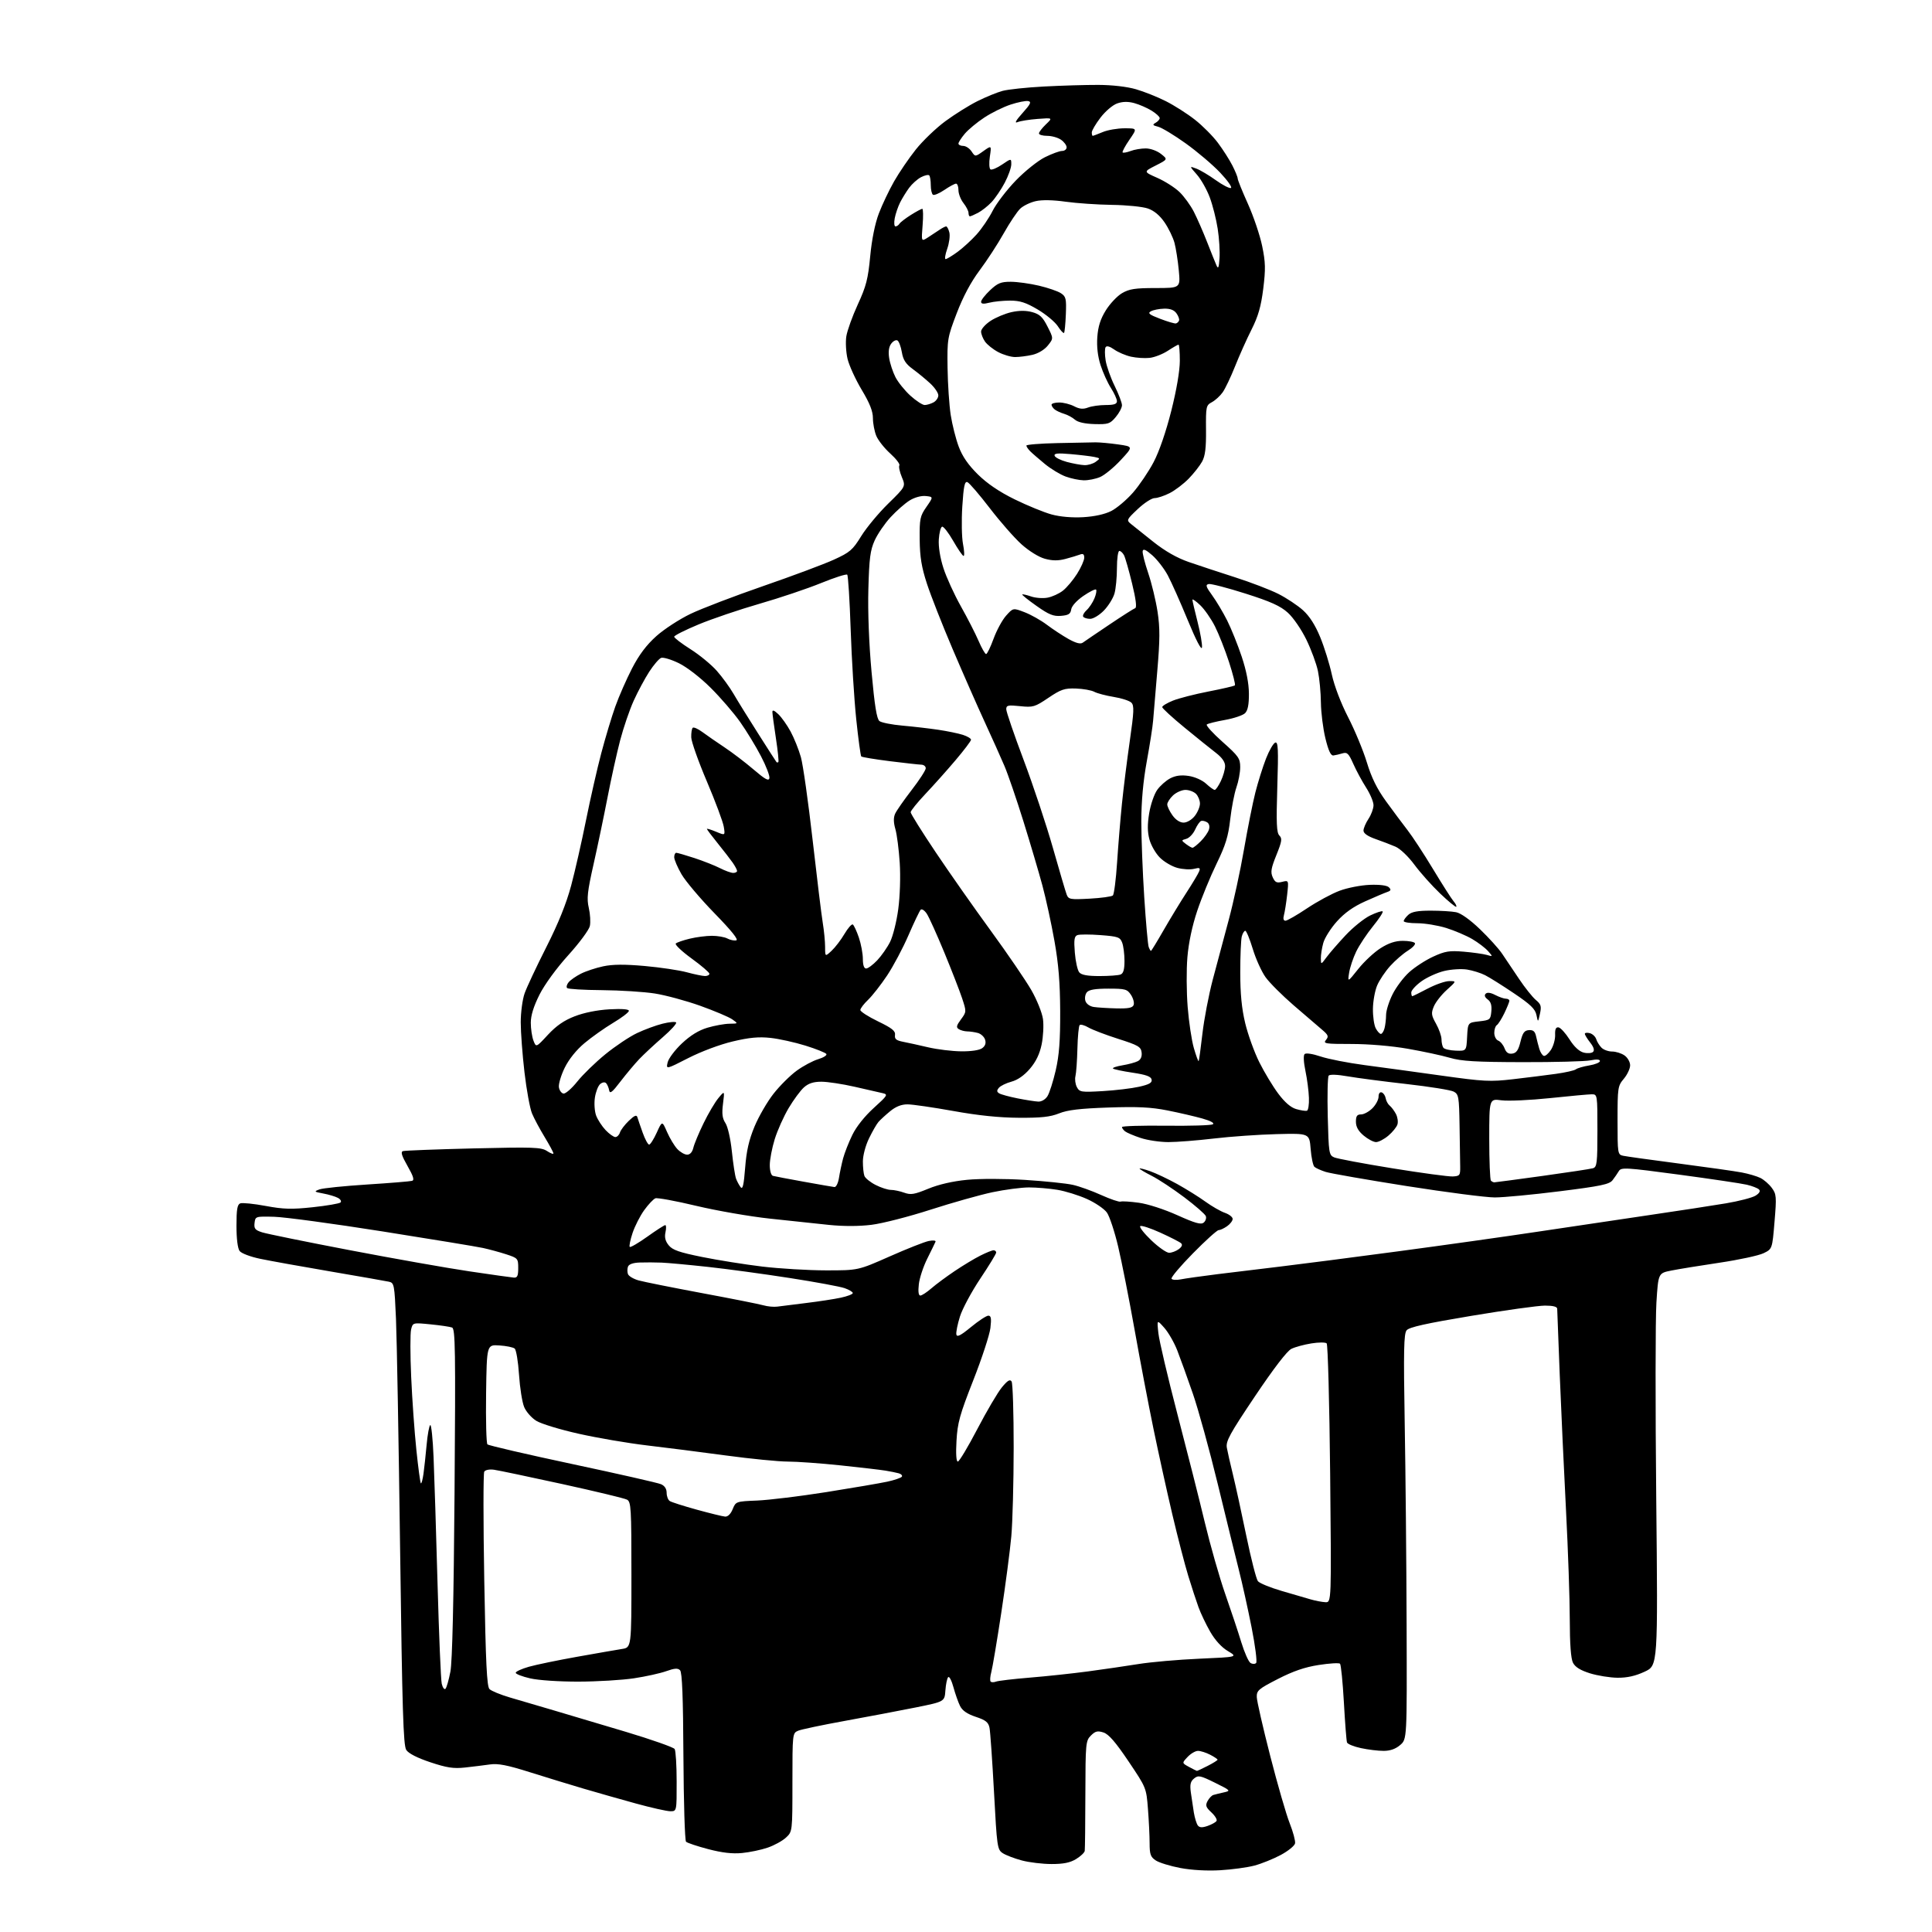 <?xml version="1.0" encoding="UTF-8" standalone="no"?>
<svg 
  version="1.1" 
  xmlns="http://www.w3.org/2000/svg" 
  xmlns:xlink="http://www.w3.org/1999/xlink" 
  xmlns:svg="http://www.w3.org/2000/svg"
  xmlns:rdf="http://www.w3.org/1999/02/22-rdf-syntax-ns#"
  xmlns:cc="http://creativecommons.org/ns#"
  xmlns:dc="http://purl.org/dc/elements/1.1/"
  viewBox="0 0 768 768"
  width="768"
  height="768"
>
<style>svg {background-color: white; }</style>"
<path stroke="none" fill="black" fill-rule="evenodd" d="M485.00,743.45C479.82,743.75 473.65,743.40 469.21,742.56C465.20,741.80 460.81,740.45 459.46,739.57C457.37,738.19 457.00,737.17 456.99,732.73C456.99,729.85 456.69,723.71 456.33,719.08C455.68,710.70 455.65,710.63 448.59,700.14C443.44,692.49 440.72,689.36 438.65,688.69C436.30,687.93 435.41,688.15 433.65,689.91C431.59,691.97 431.50,692.95 431.45,713.28C431.43,724.95 431.31,735.07 431.20,735.76C431.09,736.46 429.54,737.92 427.75,739.01C425.38,740.45 422.73,740.99 418.00,740.98C414.43,740.98 409.11,740.34 406.19,739.56C403.27,738.78 399.86,737.48 398.62,736.67C396.44,735.24 396.31,734.30 395.13,712.34C394.45,699.78 393.65,688.28 393.34,686.79C392.89,684.62 391.83,683.77 387.87,682.46C384.48,681.33 382.55,680.00 381.64,678.16C380.91,676.70 379.73,673.34 379.01,670.70C378.29,668.05 377.35,666.25 376.92,666.70C376.48,667.14 375.99,669.51 375.81,671.96C375.50,676.42 375.50,676.42 364.00,678.74C357.68,680.01 345.07,682.40 336.00,684.05C326.93,685.69 318.49,687.47 317.25,688.00C315.03,688.95 315.00,689.18 315.00,708.53C315.00,728.10 315.00,728.10 312.43,730.48C311.02,731.79 307.75,733.58 305.18,734.46C302.61,735.35 298.02,736.31 295.00,736.60C291.16,736.98 287.09,736.51 281.54,735.06C277.16,733.91 273.18,732.58 272.71,732.11C272.23,731.63 271.77,716.36 271.67,698.17C271.55,674.54 271.17,664.77 270.33,663.94C269.45,663.05 268.14,663.14 264.83,664.32C262.45,665.17 256.68,666.45 252.00,667.15C247.32,667.86 237.43,668.45 230.00,668.47C222.27,668.49 214.04,667.94 210.75,667.18C207.59,666.45 205.00,665.45 205.00,664.96C205.00,664.46 207.36,663.38 210.25,662.56C213.14,661.74 221.80,659.95 229.50,658.58C237.20,657.20 245.19,655.82 247.25,655.49C251.00,654.91 251.00,654.91 251.00,625.99C251.00,599.39 250.86,596.99 249.24,596.13C248.27,595.61 236.68,592.82 223.49,589.93C210.29,587.04 198.09,584.48 196.37,584.24C194.58,583.99 192.92,584.32 192.50,585.00C192.09,585.66 192.10,605.07 192.50,628.15C193.08,661.12 193.53,670.39 194.58,671.44C195.32,672.18 198.98,673.68 202.71,674.78C206.45,675.88 214.22,678.17 220.00,679.86C225.78,681.55 238.80,685.43 248.95,688.48C259.09,691.53 267.75,694.58 268.18,695.26C268.62,695.94 268.98,701.79 268.98,708.25C269.00,720.00 269.00,720.00 266.48,720.00C265.10,720.00 258.91,718.61 252.73,716.91C246.56,715.21 237.22,712.56 232.00,711.02C226.78,709.48 217.20,706.55 210.72,704.51C201.60,701.63 197.99,700.93 194.72,701.40C192.40,701.73 187.95,702.28 184.84,702.62C180.26,703.11 177.65,702.72 171.05,700.52C165.88,698.80 162.40,697.02 161.50,695.64C160.32,693.85 159.90,680.01 159.05,615.98C158.49,573.37 157.75,532.08 157.41,524.24C156.82,510.72 156.68,509.96 154.65,509.51C153.47,509.25 143.05,507.42 131.50,505.45C119.95,503.48 107.35,501.21 103.50,500.41C99.55,499.59 95.95,498.23 95.25,497.29C94.48,496.26 94.00,492.39 94.00,487.28C94.00,480.78 94.33,478.81 95.50,478.36C96.33,478.04 100.87,478.50 105.60,479.38C112.72,480.70 115.92,480.79 124.34,479.89C129.93,479.29 134.89,478.44 135.36,478.00C135.83,477.55 135.37,476.73 134.34,476.18C133.31,475.63 130.69,474.84 128.52,474.44C124.83,473.75 124.73,473.64 127.00,472.80C128.33,472.31 136.86,471.44 145.96,470.86C155.06,470.28 163.10,469.62 163.82,469.40C164.79,469.11 164.30,467.52 162.00,463.50C159.69,459.46 159.20,457.88 160.18,457.58C160.90,457.35 173.51,456.87 188.19,456.51C212.17,455.94 215.13,456.04 217.44,457.55C218.85,458.47 220.00,458.90 220.00,458.50C220.00,458.09 218.42,455.17 216.50,451.99C214.57,448.82 212.32,444.61 211.49,442.63C210.66,440.65 209.31,433.29 208.49,426.27C207.67,419.25 207.00,410.30 207.00,406.38C207.00,402.46 207.69,397.28 208.54,394.88C209.39,392.47 213.27,384.20 217.17,376.50C221.99,366.97 225.14,359.15 227.05,352.00C228.59,346.23 231.25,334.52 232.96,326.00C234.68,317.48 237.40,305.48 239.03,299.34C240.65,293.20 243.16,284.87 244.60,280.84C246.04,276.80 249.03,270.00 251.24,265.71C254.04,260.29 256.97,256.40 260.88,252.89C263.97,250.12 270.10,246.13 274.50,244.02C278.90,241.91 291.92,236.93 303.44,232.95C314.96,228.97 327.58,224.26 331.47,222.48C337.86,219.57 338.93,218.65 342.34,213.13C344.42,209.76 349.25,203.94 353.09,200.19C360.05,193.37 360.05,193.37 358.49,189.64C357.64,187.59 357.19,185.50 357.51,184.99C357.82,184.48 356.19,182.36 353.89,180.28C351.58,178.20 349.09,175.05 348.35,173.28C347.61,171.51 347.00,168.34 347.00,166.24C347.00,163.49 345.75,160.31 342.54,154.96C340.09,150.86 337.56,145.33 336.92,142.68C336.29,140.03 336.07,135.98 336.43,133.68C336.80,131.38 338.85,125.67 341.00,121.00C344.32,113.80 345.07,110.88 345.92,101.87C346.55,95.19 347.83,88.88 349.35,84.87C350.68,81.37 353.41,75.63 355.41,72.11C357.41,68.60 361.30,62.89 364.05,59.44C366.80,55.98 372.08,50.92 375.78,48.19C379.47,45.47 385.21,41.88 388.53,40.22C391.84,38.56 396.34,36.72 398.53,36.13C400.72,35.54 408.13,34.75 415.00,34.39C421.88,34.02 431.61,33.73 436.62,33.75C442.14,33.77 448.05,34.46 451.57,35.48C454.78,36.41 460.12,38.54 463.45,40.22C466.78,41.90 471.98,45.21 475.00,47.59C478.03,49.96 482.14,54.10 484.14,56.78C486.15,59.47 488.74,63.52 489.89,65.79C491.05,68.06 492.00,70.39 492.00,70.96C492.00,71.53 493.83,76.07 496.07,81.04C498.31,86.02 500.86,93.56 501.73,97.80C503.07,104.28 503.13,106.96 502.16,114.78C501.27,121.86 500.17,125.70 497.50,131.01C495.57,134.83 492.62,141.43 490.94,145.66C489.25,149.90 487.04,154.54 486.02,155.97C485.00,157.40 483.08,159.16 481.75,159.87C479.43,161.11 479.33,161.58 479.41,170.83C479.48,178.07 479.08,181.25 477.85,183.50C476.94,185.15 474.55,188.19 472.54,190.26C470.53,192.33 467.13,194.91 464.98,196.01C462.84,197.10 460.14,198.00 458.98,198.00C457.83,198.00 454.81,199.96 452.27,202.36C447.81,206.57 447.72,206.78 449.58,208.29C450.63,209.15 454.65,212.36 458.50,215.41C463.14,219.09 467.86,221.78 472.50,223.39C476.35,224.72 484.62,227.46 490.88,229.46C497.14,231.46 504.91,234.44 508.16,236.08C511.40,237.72 515.81,240.64 517.96,242.58C520.57,244.94 522.83,248.48 524.81,253.30C526.44,257.26 528.51,263.93 529.42,268.13C530.42,272.69 533.03,279.54 535.91,285.13C538.56,290.28 541.91,298.35 543.34,303.05C545.20,309.17 547.38,313.58 550.98,318.55C553.75,322.37 557.60,327.52 559.52,330.00C561.45,332.48 566.02,339.45 569.67,345.50C573.32,351.55 576.98,357.29 577.81,358.26C578.64,359.22 579.12,360.21 578.88,360.45C578.64,360.69 575.76,358.32 572.47,355.18C569.19,352.05 564.58,346.89 562.24,343.72C559.83,340.46 556.57,337.35 554.74,336.57C552.96,335.80 549.36,334.42 546.75,333.51C543.64,332.41 542.00,331.26 542.01,330.17C542.01,329.25 542.91,327.15 544.00,325.50C545.09,323.85 545.99,321.41 545.99,320.09C546.00,318.76 544.67,315.61 543.05,313.08C541.43,310.55 539.14,306.31 537.96,303.65C536.13,299.51 535.51,298.91 533.66,299.47C532.47,299.83 530.84,300.21 530.04,300.31C529.01,300.44 528.07,298.41 526.87,293.50C525.93,289.65 525.13,283.26 525.08,279.30C525.04,275.34 524.51,269.71 523.91,266.80C523.31,263.88 521.23,258.24 519.30,254.27C517.33,250.22 514.09,245.50 511.94,243.56C508.96,240.87 505.18,239.16 495.11,235.96C487.97,233.69 481.39,231.98 480.49,232.16C479.12,232.44 479.34,233.19 481.86,236.66C483.52,238.94 486.20,243.44 487.82,246.66C489.43,249.87 492.03,256.32 493.59,261.00C495.45,266.57 496.44,271.64 496.46,275.71C496.49,280.05 496.03,282.40 494.94,283.49C494.08,284.35 490.48,285.56 486.94,286.19C483.40,286.82 480.15,287.63 479.72,287.99C479.29,288.36 482.11,291.47 485.97,294.90C492.35,300.57 493.00,301.50 493.00,304.95C493.00,307.04 492.32,310.67 491.49,313.01C490.67,315.36 489.56,321.08 489.03,325.72C488.26,332.49 487.19,335.98 483.58,343.39C481.11,348.47 477.66,356.87 475.92,362.06C473.91,368.06 472.49,374.78 472.01,380.50C471.59,385.45 471.64,394.37 472.12,400.31C472.59,406.26 473.70,413.61 474.58,416.64C475.46,419.67 476.32,422.00 476.48,421.82C476.63,421.65 477.31,416.77 477.97,411.00C478.63,405.23 480.48,395.55 482.07,389.50C483.67,383.45 486.53,372.76 488.42,365.74C490.31,358.72 493.05,346.12 494.49,337.74C495.94,329.36 497.98,319.12 499.03,315.00C500.08,310.88 501.98,304.83 503.25,301.57C504.52,298.31 506.18,295.44 506.94,295.19C508.08,294.81 508.22,297.74 507.75,312.75C507.30,327.30 507.46,331.03 508.58,332.15C509.75,333.32 509.57,334.48 507.38,339.91C505.26,345.16 505.00,346.71 505.93,348.74C506.85,350.76 507.52,351.09 509.67,350.55C512.30,349.89 512.30,349.89 511.66,355.69C511.30,358.89 510.73,362.51 510.39,363.75C509.99,365.20 510.20,366.00 510.99,366.00C511.67,366.00 515.52,363.79 519.55,361.09C523.59,358.39 529.42,355.24 532.50,354.09C535.58,352.93 540.98,351.88 544.50,351.74C548.49,351.59 551.35,351.96 552.11,352.72C553.07,353.68 552.93,354.07 551.42,354.59C550.36,354.95 546.43,356.62 542.68,358.30C537.96,360.42 534.51,362.87 531.46,366.26C529.03,368.96 526.59,372.81 526.03,374.83C525.47,376.85 525.03,379.62 525.06,381.00C525.11,383.50 525.11,383.50 527.31,380.53C528.51,378.89 531.92,374.97 534.87,371.81C537.83,368.64 542.24,365.09 544.68,363.91C547.11,362.74 549.34,362.01 549.63,362.30C549.92,362.59 548.18,365.26 545.75,368.24C543.33,371.22 540.35,375.72 539.12,378.24C537.90,380.77 536.63,384.56 536.30,386.67C535.69,390.50 535.69,390.50 539.93,385.18C542.26,382.25 546.24,378.54 548.78,376.93C552.01,374.88 554.66,374.00 557.64,374.00C559.97,374.00 562.14,374.41 562.45,374.91C562.76,375.42 561.48,376.78 559.60,377.94C557.73,379.10 554.59,381.82 552.62,384.00C550.65,386.18 548.32,389.65 547.44,391.73C546.56,393.80 545.80,397.98 545.76,401.02C545.72,404.05 546.22,407.54 546.88,408.77C547.53,410.00 548.45,411.00 548.92,411.00C549.39,411.00 550.04,409.99 550.37,408.75C550.70,407.51 550.98,405.13 550.99,403.45C550.99,401.77 552.15,398.08 553.56,395.26C554.96,392.44 557.95,388.47 560.19,386.45C562.43,384.43 566.73,381.64 569.75,380.26C574.45,378.10 576.17,377.83 581.87,378.31C585.51,378.62 589.62,379.20 591.00,379.59C593.50,380.31 593.50,380.31 591.50,378.05C590.40,376.81 587.57,374.66 585.22,373.28C582.86,371.90 578.20,369.92 574.88,368.88C571.55,367.85 566.39,367.00 563.41,367.00C560.43,367.00 558.00,366.62 558.00,366.15C558.00,365.69 558.82,364.57 559.83,363.65C561.17,362.44 563.55,362.00 568.70,362.00C572.58,362.00 577.14,362.28 578.83,362.62C580.71,362.99 584.40,365.62 588.30,369.37C591.81,372.74 595.77,377.11 597.09,379.08C598.42,381.04 601.44,385.54 603.81,389.08C606.17,392.61 609.20,396.40 610.52,397.50C612.58,399.21 612.81,400.00 612.15,403.00C611.38,406.50 611.38,406.50 610.76,403.48C610.27,401.08 608.41,399.29 601.82,394.85C597.24,391.76 592.08,388.52 590.35,387.65C588.63,386.77 585.39,385.77 583.18,385.41C580.96,385.06 576.87,385.31 574.09,385.98C571.31,386.65 567.23,388.50 565.02,390.10C562.81,391.70 561.00,393.68 561.00,394.51C561.00,395.33 561.18,396.00 561.40,396.00C561.62,396.00 564.36,394.65 567.50,393.00C570.64,391.35 574.51,390.00 576.10,390.00C579.01,390.00 579.01,390.00 575.12,393.51C572.98,395.44 570.66,398.40 569.97,400.08C568.86,402.76 568.96,403.59 570.85,406.95C572.03,409.05 573.01,411.84 573.02,413.14C573.02,414.44 573.36,415.95 573.77,416.50C574.17,417.05 576.39,417.57 578.70,417.65C582.91,417.79 582.91,417.79 583.20,412.15C583.50,406.50 583.50,406.50 588.00,406.00C592.29,405.52 592.52,405.34 592.83,402.04C593.06,399.61 592.63,398.20 591.38,397.29C590.24,396.45 589.95,395.65 590.58,395.02C591.20,394.40 592.55,394.57 594.39,395.53C595.95,396.34 597.85,397.00 598.61,397.00C599.38,397.00 600.00,397.37 600.00,397.81C600.00,398.26 599.10,400.48 598.01,402.75C596.91,405.02 595.56,407.15 595.01,407.50C594.45,407.84 594.00,409.23 594.00,410.59C594.00,411.95 594.71,413.34 595.58,413.67C596.44,414.00 597.57,415.37 598.08,416.71C598.74,418.43 599.63,419.05 601.17,418.82C602.81,418.58 603.60,417.43 604.42,414.07C605.28,410.54 605.96,409.62 607.77,409.49C609.47,409.37 610.19,409.99 610.61,411.92C610.92,413.34 611.50,415.60 611.90,416.94C612.30,418.28 613.10,419.53 613.67,419.72C614.25,419.92 615.53,418.84 616.52,417.34C617.50,415.83 618.25,413.16 618.19,411.39C618.10,409.10 618.49,408.25 619.54,408.40C620.35,408.52 622.31,410.67 623.90,413.17C625.76,416.11 627.76,417.97 629.54,418.42C631.05,418.80 632.73,418.67 633.27,418.13C633.92,417.48 633.52,416.21 632.13,414.44C630.96,412.95 630.00,411.38 630.00,410.96C630.00,410.53 630.89,410.42 631.97,410.70C633.05,410.98 634.20,412.06 634.53,413.10C634.86,414.14 635.81,415.67 636.64,416.49C637.47,417.32 639.36,418.00 640.85,418.00C642.34,418.00 644.56,418.70 645.78,419.56C647.01,420.42 648.00,422.17 648.00,423.48C648.00,424.78 646.88,427.18 645.50,428.82C643.10,431.67 643.00,432.34 643.00,445.38C643.00,458.66 643.05,458.97 645.25,459.44C646.49,459.71 656.50,461.10 667.50,462.54C678.50,463.98 689.68,465.56 692.35,466.07C695.02,466.57 698.35,467.55 699.76,468.24C701.17,468.93 703.22,470.71 704.31,472.19C706.16,474.69 706.24,475.67 705.40,485.69C704.50,496.50 704.50,496.50 701.00,498.19C699.08,499.11 691.20,500.81 683.50,501.95C675.80,503.10 667.18,504.50 664.35,505.07C659.19,506.10 659.19,506.10 658.45,517.80C658.04,524.24 658.01,559.33 658.38,595.78C659.05,662.07 659.05,662.07 653.77,664.52C650.11,666.23 646.83,666.96 643.00,666.93C639.98,666.90 635.03,666.10 632.01,665.16C628.21,663.96 626.15,662.68 625.28,660.97C624.45,659.33 624.02,653.54 624.01,643.80C624.01,635.71 623.33,616.14 622.51,600.30C621.69,584.46 620.57,560.25 620.02,546.50C619.47,532.75 619.02,520.94 619.01,520.25C619.00,519.42 617.36,519.00 614.14,519.00C611.47,519.00 598.30,520.83 584.89,523.07C566.80,526.09 560.15,527.57 559.15,528.82C558.04,530.19 557.90,536.87 558.39,565.50C558.73,584.75 559.07,620.94 559.15,645.92C559.30,691.34 559.30,691.34 556.60,693.67C554.76,695.25 552.63,696.00 549.99,696.00C547.85,696.00 543.80,695.51 540.98,694.90C538.17,694.30 535.68,693.29 535.45,692.65C535.23,692.02 534.67,684.87 534.22,676.78C533.76,668.68 533.07,661.74 532.68,661.35C532.30,660.96 528.50,661.19 524.24,661.85C518.70,662.71 514.09,664.29 508.00,667.41C500.25,671.38 499.51,672.02 499.59,674.63C499.63,676.21 502.04,686.73 504.93,698.00C507.82,709.27 511.30,721.32 512.67,724.76C514.03,728.20 514.99,731.80 514.81,732.76C514.63,733.72 512.08,735.79 509.14,737.37C506.20,738.94 501.48,740.85 498.65,741.60C495.82,742.35 489.68,743.18 485.00,743.45zM480.06,725.83C481.68,725.26 483.27,724.37 483.59,723.85C483.92,723.33 483.00,721.80 481.55,720.46C479.34,718.41 479.10,717.69 480.02,715.95C480.63,714.82 481.66,713.73 482.32,713.53C482.97,713.33 484.83,712.87 486.46,712.51C489.35,711.87 489.26,711.78 482.96,708.66C477.12,705.78 476.32,705.62 474.67,706.97C473.24,708.13 472.95,709.35 473.37,712.48C473.67,714.69 474.21,718.30 474.57,720.50C474.94,722.70 475.66,725.03 476.18,725.68C476.86,726.53 477.93,726.57 480.06,725.83zM475.79,703.96C475.95,703.98 477.86,703.09 480.04,701.98C482.22,700.87 484.00,699.76 484.00,699.51C484.00,699.26 482.67,698.36 481.05,697.53C479.43,696.69 477.26,696.00 476.22,696.00C475.19,696.00 473.33,697.09 472.08,698.42C469.81,700.83 469.81,700.83 472.65,702.38C474.22,703.23 475.63,703.94 475.79,703.96zM177.08,671.32C177.53,670.87 178.41,667.80 179.04,664.50C179.80,660.56 180.36,636.20 180.69,593.39C181.12,536.36 181.00,528.21 179.69,527.71C178.87,527.40 175.03,526.83 171.15,526.45C164.10,525.75 164.10,525.75 163.42,528.48C163.04,529.98 163.05,538.47 163.45,547.35C163.84,556.23 164.77,569.28 165.51,576.34C166.24,583.40 167.05,589.38 167.30,589.64C167.55,589.89 168.02,588.16 168.35,585.80C168.67,583.43 169.24,578.23 169.60,574.23C169.96,570.23 170.61,566.74 171.03,566.48C171.45,566.22 172.05,571.97 172.35,579.25C172.66,586.54 173.37,609.15 173.93,629.50C174.49,649.85 175.24,667.77 175.60,669.32C175.97,670.87 176.63,671.77 177.08,671.32zM395.95,668.46C396.80,668.13 402.90,667.41 409.50,666.87C416.10,666.33 426.45,665.22 432.50,664.41C438.55,663.60 447.55,662.29 452.50,661.49C457.45,660.69 468.37,659.73 476.78,659.36C492.05,658.69 492.05,658.69 488.09,656.32C485.59,654.84 482.99,651.98 481.06,648.61C479.38,645.67 477.29,641.29 476.42,638.88C475.54,636.47 473.72,630.90 472.37,626.50C471.02,622.10 468.16,611.08 466.02,602.00C463.88,592.92 460.51,577.62 458.53,568.00C456.54,558.38 453.16,540.60 451.00,528.50C448.84,516.40 445.92,501.60 444.50,495.60C443.09,489.61 441.06,483.49 440.01,482.01C438.95,480.53 435.37,478.09 432.06,476.61C428.74,475.12 423.43,473.47 420.26,472.96C417.09,472.44 412.02,472.02 409.00,472.02C405.98,472.03 399.45,472.89 394.50,473.93C389.55,474.98 378.48,478.10 369.89,480.87C361.31,483.64 350.76,486.35 346.44,486.88C341.46,487.50 335.29,487.51 329.55,486.92C324.57,486.41 313.98,485.28 306.00,484.42C298.02,483.56 284.85,481.27 276.73,479.33C268.61,477.39 261.31,476.05 260.52,476.35C259.73,476.66 257.74,478.76 256.10,481.03C254.46,483.29 252.37,487.39 251.45,490.14C250.54,492.88 250.04,495.37 250.33,495.66C250.62,495.96 253.76,494.13 257.31,491.60C260.85,489.07 264.07,487.00 264.46,487.00C264.84,487.00 264.88,488.28 264.54,489.84C264.10,491.83 264.47,493.36 265.82,495.02C267.33,496.90 270.01,497.83 279.11,499.67C285.37,500.94 296.12,502.65 303.00,503.48C309.88,504.30 321.26,504.98 328.31,504.99C341.12,505.00 341.12,505.00 353.64,499.46C360.52,496.41 367.53,493.64 369.21,493.31C370.92,492.97 372.10,493.10 371.88,493.61C371.67,494.11 370.21,497.11 368.63,500.28C367.04,503.44 365.52,508.05 365.25,510.51C364.92,513.41 365.13,515.00 365.84,515.00C366.44,515.00 368.41,513.72 370.22,512.15C372.02,510.58 376.20,507.49 379.50,505.27C382.80,503.05 387.39,500.28 389.71,499.12C392.03,497.95 394.39,497.00 394.96,497.00C395.53,497.00 396.00,497.41 396.00,497.91C396.00,498.41 393.16,503.07 389.68,508.27C386.21,513.46 382.57,520.24 381.60,523.32C380.63,526.40 379.99,529.62 380.17,530.48C380.42,531.64 381.88,530.90 385.99,527.52C389.01,525.03 392.11,523.00 392.88,523.00C393.97,523.00 394.15,524.10 393.70,527.91C393.38,530.62 390.32,539.96 386.90,548.66C381.51,562.38 380.62,565.60 380.22,572.75C379.92,577.89 380.13,581.00 380.75,581.00C381.30,581.00 384.79,575.19 388.50,568.08C392.21,560.97 396.60,553.51 398.26,551.50C400.53,548.74 401.49,548.17 402.13,549.17C402.59,549.90 402.96,561.75 402.95,575.50C402.94,589.25 402.52,605.11 402.01,610.75C401.50,616.39 399.70,630.11 398.00,641.25C396.31,652.39 394.53,662.93 394.06,664.68C393.59,666.43 393.47,668.13 393.80,668.46C394.13,668.79 395.09,668.79 395.95,668.46zM499.33,661.07C499.79,660.61 498.97,654.22 497.52,646.87C496.06,639.51 493.78,629.23 492.45,624.00C491.13,618.77 487.37,603.48 484.10,590.00C480.83,576.52 476.37,560.33 474.18,554.00C471.99,547.67 469.21,539.95 467.99,536.83C466.78,533.72 464.46,529.67 462.83,527.83C459.88,524.50 459.88,524.50 460.48,530.00C460.81,533.02 464.20,547.42 468.00,562.00C471.81,576.58 476.73,596.00 478.92,605.16C481.12,614.33 484.78,627.15 487.06,633.66C489.34,640.17 492.21,648.80 493.44,652.84C494.68,656.88 496.32,660.58 497.09,661.05C497.85,661.53 498.86,661.54 499.33,661.07zM526.89,636.90C529.27,637.00 529.27,637.00 528.76,585.92C528.47,557.83 527.85,534.47 527.37,534.01C526.89,533.55 524.15,533.56 521.27,534.03C518.39,534.49 514.82,535.46 513.34,536.19C511.64,537.02 506.35,543.91 498.90,555.00C488.81,570.03 487.23,572.92 487.69,575.50C487.98,577.15 489.06,581.91 490.09,586.08C491.11,590.25 493.51,601.19 495.40,610.39C497.30,619.59 499.39,627.77 500.05,628.56C500.72,629.36 504.91,631.08 509.38,632.39C513.85,633.70 519.08,635.22 521.00,635.78C522.92,636.34 525.57,636.84 526.89,636.90zM288.25,602.87C289.33,602.95 290.48,601.82 291.25,599.92C292.50,596.86 292.58,596.83 301.01,596.49C305.68,596.29 318.05,594.78 328.50,593.13C338.95,591.47 349.86,589.60 352.74,588.98C355.62,588.35 358.22,587.46 358.51,586.99C358.79,586.53 358.24,585.93 357.26,585.66C356.29,585.39 353.93,584.91 352.00,584.60C350.07,584.28 342.04,583.34 334.14,582.51C326.25,581.68 316.81,581.00 313.18,581.00C309.55,581.00 298.46,579.91 288.54,578.57C278.62,577.23 264.43,575.42 257.00,574.55C249.57,573.67 237.45,571.60 230.06,569.94C222.67,568.29 215.08,565.98 213.20,564.81C211.31,563.65 209.13,561.17 208.36,559.31C207.58,557.45 206.66,551.66 206.32,546.46C205.98,541.25 205.20,536.58 204.59,536.07C203.98,535.57 201.23,535.00 198.49,534.83C193.50,534.50 193.50,534.50 193.23,553.93C193.08,564.61 193.32,573.72 193.76,574.16C194.20,574.60 209.40,578.13 227.53,581.99C245.66,585.85 261.51,589.45 262.75,589.99C264.21,590.62 265.00,591.82 265.00,593.42C265.00,594.77 265.56,596.25 266.25,596.69C266.94,597.14 271.77,598.68 277.00,600.12C282.23,601.56 287.29,602.80 288.25,602.87zM309.00,519.40C310.38,519.21 315.55,518.56 320.50,517.96C325.45,517.36 331.64,516.41 334.25,515.85C336.86,515.29 339.00,514.47 339.00,514.01C339.00,513.56 337.54,512.68 335.75,512.06C333.96,511.43 324.18,509.62 314.00,508.04C303.82,506.45 289.20,504.46 281.50,503.62C273.80,502.78 265.48,502.01 263.00,501.91C260.52,501.81 256.64,501.79 254.36,501.87C251.69,501.95 250.01,502.54 249.64,503.50C249.32,504.32 249.32,505.67 249.63,506.48C249.94,507.29 251.84,508.42 253.85,508.98C255.86,509.55 267.18,511.81 279.00,514.02C290.82,516.22 301.85,518.41 303.50,518.89C305.15,519.36 307.62,519.59 309.00,519.40zM469.37,508.57C471.09,508.22 477.68,507.29 484.00,506.50C490.32,505.72 501.57,504.35 509.00,503.47C516.42,502.59 537.35,499.88 555.50,497.46C573.65,495.04 599.08,491.46 612.00,489.51C624.92,487.56 644.73,484.61 656.00,482.96C667.27,481.31 680.77,479.24 686.00,478.36C691.23,477.49 696.56,476.10 697.86,475.29C699.40,474.32 699.88,473.48 699.23,472.83C698.69,472.29 696.50,471.44 694.37,470.94C692.24,470.44 680.15,468.64 667.50,466.94C646.12,464.08 644.43,463.98 643.50,465.55C642.95,466.48 641.82,468.11 641.00,469.17C639.74,470.79 636.30,471.51 620.00,473.55C609.27,474.90 597.66,476.00 594.19,476.00C590.72,476.00 574.97,473.96 559.19,471.48C543.41,468.99 528.92,466.46 527.00,465.86C525.08,465.25 523.05,464.34 522.50,463.83C521.95,463.32 521.27,460.11 521.00,456.70C520.50,450.50 520.50,450.50 507.50,450.83C500.35,451.01 489.11,451.80 482.53,452.58C475.95,453.36 467.81,454.00 464.46,454.00C461.10,454.00 456.14,453.26 453.43,452.36C450.72,451.46 447.94,450.28 447.25,449.74C446.56,449.20 446.00,448.42 446.00,448.02C446.00,447.61 453.85,447.38 463.44,447.49C473.03,447.60 481.43,447.35 482.11,446.93C482.89,446.45 481.31,445.58 477.93,444.62C474.94,443.78 468.70,442.33 464.06,441.41C457.51,440.12 452.27,439.86 440.56,440.26C429.29,440.65 424.37,441.23 421.00,442.59C417.52,443.99 413.89,444.39 405.00,444.33C397.19,444.29 388.82,443.42 378.91,441.63C370.89,440.19 362.71,439.00 360.74,439.00C358.30,439.00 356.09,439.88 353.83,441.74C352.00,443.25 349.91,445.17 349.20,445.99C348.48,446.82 346.79,449.75 345.46,452.50C344.07,455.33 343.02,459.30 343.01,461.67C343.00,463.96 343.28,466.57 343.62,467.46C343.97,468.35 345.97,469.97 348.08,471.04C350.19,472.12 352.92,473.00 354.14,473.00C355.36,473.00 357.74,473.50 359.43,474.11C362.05,475.06 363.46,474.82 369.00,472.54C373.15,470.83 378.71,469.55 384.38,469.00C389.48,468.50 399.33,468.52 407.51,469.03C415.34,469.53 423.86,470.41 426.44,470.99C429.02,471.56 434.11,473.39 437.76,475.05C441.42,476.70 444.88,477.88 445.45,477.66C446.03,477.44 449.29,477.64 452.70,478.11C456.24,478.59 462.82,480.72 468.01,483.06C475.10,486.25 477.41,486.90 478.49,486.00C479.26,485.37 479.63,484.21 479.33,483.42C479.03,482.63 475.18,479.27 470.77,475.95C466.36,472.63 460.56,468.80 457.88,467.44C455.20,466.08 453.00,464.77 453.00,464.53C453.00,464.29 454.89,464.76 457.20,465.57C459.51,466.39 464.35,468.68 467.95,470.67C471.55,472.67 476.60,475.81 479.16,477.67C481.73,479.53 485.22,481.53 486.91,482.12C488.61,482.71 490.00,483.80 490.00,484.54C490.00,485.28 489.00,486.59 487.78,487.44C486.56,488.30 485.04,489.00 484.42,489.00C483.80,489.00 479.20,493.15 474.22,498.22C469.23,503.28 465.39,507.83 465.70,508.32C466.00,508.80 467.65,508.92 469.37,508.57zM204.25,507.87C205.64,507.97 206.00,507.20 206.00,504.08C206.00,500.29 205.85,500.11 201.25,498.61C198.64,497.76 194.47,496.63 192.00,496.09C189.53,495.55 171.53,492.59 152.00,489.50C132.47,486.41 113.12,483.80 109.00,483.69C101.57,483.50 101.50,483.53 101.19,486.15C100.93,488.39 101.41,488.98 104.19,489.87C106.01,490.46 121.75,493.66 139.16,496.99C156.57,500.32 177.94,504.10 186.66,505.39C195.37,506.68 203.29,507.80 204.25,507.87zM464.73,498.00C465.77,498.00 467.49,497.36 468.56,496.57C469.83,495.63 470.15,494.81 469.50,494.21C468.95,493.70 465.23,491.80 461.24,489.99C457.24,488.17 453.65,487.02 453.25,487.42C452.85,487.82 454.85,490.36 457.69,493.07C460.53,495.78 463.70,498.00 464.73,498.00zM296.21,464.19C296.73,457.45 297.72,453.15 299.95,447.78C301.62,443.78 305.02,437.91 307.51,434.75C310.00,431.58 314.14,427.47 316.72,425.60C319.29,423.73 323.13,421.68 325.23,421.05C327.34,420.42 328.80,419.49 328.49,418.98C328.18,418.48 324.45,416.98 320.21,415.66C315.97,414.34 309.70,412.95 306.28,412.58C301.61,412.08 297.89,412.42 291.28,413.99C286.22,415.18 278.74,417.98 273.63,420.59C264.75,425.13 264.75,425.13 265.40,422.31C265.76,420.77 268.30,417.37 271.06,414.78C274.45,411.59 277.75,409.56 281.22,408.53C284.05,407.69 287.97,406.98 289.93,406.95C293.50,406.90 293.50,406.90 291.07,405.20C289.73,404.26 284.01,401.85 278.36,399.82C272.70,397.80 264.57,395.60 260.29,394.93C256.00,394.26 246.57,393.66 239.33,393.60C232.09,393.55 225.84,393.17 225.44,392.77C225.04,392.37 225.31,391.33 226.04,390.45C226.77,389.57 228.97,388.04 230.93,387.05C232.89,386.06 236.88,384.74 239.80,384.12C243.58,383.32 248.30,383.29 256.30,384.00C262.46,384.55 269.98,385.67 273.00,386.49C276.02,387.31 279.29,387.98 280.25,387.99C281.21,387.99 282.00,387.59 282.00,387.08C282.00,386.57 278.80,383.83 274.89,380.99C270.98,378.15 268.17,375.47 268.64,375.05C269.11,374.62 271.61,373.76 274.19,373.14C276.77,372.51 280.74,372.00 283.01,372.00C285.28,372.00 288.03,372.48 289.12,373.06C290.21,373.65 291.81,373.99 292.66,373.81C293.70,373.60 290.84,370.03 283.99,363.00C278.37,357.23 272.48,350.25 270.89,347.50C269.31,344.75 268.01,341.71 268.01,340.75C268.00,339.79 268.38,339.00 268.83,339.00C269.29,339.00 272.55,339.95 276.08,341.10C279.60,342.26 284.16,344.06 286.20,345.10C288.25,346.15 290.61,347.00 291.46,347.00C292.31,347.00 293.00,346.65 293.00,346.22C293.00,345.79 292.23,344.33 291.29,342.97C290.34,341.61 287.64,338.12 285.29,335.21C282.93,332.30 281.00,329.74 281.00,329.51C281.00,329.29 282.64,329.79 284.64,330.62C288.29,332.15 288.29,332.15 287.71,328.63C287.40,326.70 284.38,318.62 281.01,310.68C277.63,302.74 274.83,294.84 274.78,293.11C274.73,291.38 274.99,289.67 275.36,289.31C275.73,288.94 277.47,289.71 279.24,291.02C281.01,292.33 284.96,295.06 288.03,297.10C291.10,299.14 296.29,303.09 299.56,305.89C304.14,309.81 305.58,310.60 305.85,309.34C306.05,308.43 304.54,304.50 302.50,300.60C300.47,296.69 296.74,290.57 294.22,287.00C291.70,283.43 286.43,277.31 282.51,273.42C278.38,269.31 273.06,265.20 269.86,263.63C266.82,262.15 263.65,261.20 262.80,261.52C261.96,261.85 259.84,264.32 258.09,267.01C256.34,269.71 253.56,274.89 251.91,278.53C250.26,282.17 247.83,289.28 246.51,294.32C245.19,299.37 242.93,309.57 241.50,317.00C240.06,324.43 237.57,336.35 235.96,343.50C233.49,354.46 233.19,357.19 234.06,360.92C234.62,363.35 234.81,366.59 234.47,368.13C234.13,369.66 230.27,374.88 225.89,379.71C221.18,384.92 216.52,391.31 214.46,395.38C212.12,400.05 211.00,403.65 211.00,406.57C211.00,408.93 211.47,412.12 212.05,413.64C213.11,416.42 213.11,416.42 217.80,411.35C221.17,407.73 224.20,405.63 228.50,403.97C232.20,402.54 237.47,401.49 242.25,401.22C247.20,400.95 250.00,401.16 250.00,401.82C250.00,402.39 247.19,404.54 243.75,406.59C240.31,408.65 235.17,412.29 232.31,414.69C229.08,417.40 226.13,421.09 224.48,424.45C223.03,427.42 221.99,430.89 222.17,432.16C222.35,433.44 223.18,434.58 224.00,434.71C224.82,434.83 227.30,432.67 229.50,429.91C231.70,427.15 236.73,422.27 240.67,419.06C244.62,415.84 250.27,412.07 253.23,410.67C256.19,409.27 260.74,407.59 263.34,406.94C265.95,406.28 268.39,406.05 268.76,406.43C269.14,406.81 266.76,409.45 263.48,412.29C260.19,415.14 255.99,419.05 254.14,420.98C252.30,422.92 248.92,426.94 246.64,429.92C243.36,434.22 242.43,434.95 242.15,433.42C241.96,432.37 241.42,431.09 240.95,430.59C240.43,430.05 239.48,430.19 238.59,430.92C237.77,431.61 236.82,434.04 236.48,436.33C236.13,438.66 236.36,441.83 236.99,443.50C237.62,445.15 239.31,447.74 240.75,449.25C242.19,450.76 243.93,452.00 244.62,452.00C245.30,452.00 246.13,451.18 246.44,450.18C246.76,449.17 248.35,447.08 249.98,445.52C252.16,443.43 253.05,443.06 253.36,444.09C253.59,444.87 254.54,447.64 255.47,450.25C256.40,452.86 257.56,455.00 258.04,455.00C258.51,455.00 259.87,452.86 261.06,450.25C263.21,445.50 263.21,445.50 265.17,450.00C266.25,452.48 268.08,455.51 269.24,456.75C270.40,457.99 272.16,459.00 273.16,459.00C274.30,459.00 275.20,457.99 275.62,456.25C275.97,454.74 277.80,450.35 279.68,446.50C281.55,442.65 284.21,438.15 285.58,436.50C288.07,433.50 288.07,433.50 287.41,438.73C286.90,442.73 287.13,444.55 288.38,446.46C289.31,447.87 290.41,452.74 290.93,457.72C291.43,462.55 292.18,467.40 292.58,468.50C292.98,469.60 293.80,471.13 294.41,471.91C295.23,472.97 295.67,471.09 296.21,464.19zM331.70,471.87C332.37,471.94 333.17,470.31 333.50,468.25C333.82,466.19 334.56,462.70 335.14,460.50C335.73,458.30 337.38,454.09 338.82,451.14C340.41,447.87 343.74,443.69 347.33,440.44C352.86,435.43 353.09,435.06 350.87,434.55C349.57,434.25 344.55,433.10 339.71,432.00C334.88,430.90 328.94,430.00 326.52,430.00C323.36,430.00 321.39,430.64 319.58,432.25C318.19,433.49 315.45,437.20 313.49,440.50C311.53,443.80 309.04,449.36 307.96,452.86C306.88,456.35 306.00,460.98 306.00,463.14C306.00,465.42 306.52,467.21 307.25,467.42C307.94,467.61 313.45,468.66 319.50,469.75C325.55,470.84 331.04,471.80 331.70,471.87zM594.00,470.00C594.36,470.00 602.95,468.86 613.08,467.46C623.21,466.06 632.29,464.68 633.25,464.39C634.81,463.92 635.00,462.31 635.00,449.43C635.00,435.13 634.98,435.00 632.75,435.00C631.51,435.00 624.03,435.69 616.12,436.52C608.22,437.35 599.55,437.74 596.87,437.39C592.00,436.74 592.00,436.74 592.00,452.70C592.00,461.48 592.30,468.97 592.67,469.33C593.03,469.70 593.63,470.00 594.00,470.00zM577.50,467.66C580.28,467.51 580.50,467.23 580.45,463.75C580.42,461.69 580.31,454.39 580.20,447.54C580.01,435.95 579.85,434.99 577.87,433.93C576.70,433.31 568.27,431.95 559.12,430.92C549.98,429.89 539.45,428.51 535.72,427.86C531.64,427.14 528.63,427.03 528.17,427.58C527.76,428.09 527.59,435.39 527.80,443.81C528.17,458.36 528.29,459.18 530.34,460.07C531.53,460.59 541.95,462.55 553.50,464.42C565.05,466.29 575.85,467.75 577.50,467.66zM547.00,454.00C545.98,454.00 543.77,452.83 542.08,451.41C539.94,449.61 539.00,447.93 539.00,445.91C539.00,443.65 539.45,443.00 541.05,443.00C542.17,443.00 544.20,441.90 545.55,440.55C546.90,439.20 548.00,437.13 548.00,435.96C548.00,434.70 548.51,434.00 549.25,434.25C549.94,434.48 550.65,435.53 550.83,436.58C551.02,437.64 551.73,438.95 552.42,439.50C553.11,440.05 554.22,441.53 554.89,442.79C555.56,444.05 555.84,445.94 555.50,446.99C555.17,448.05 553.53,450.06 551.87,451.46C550.21,452.86 548.02,454.00 547.00,454.00zM519.50,441.55C520.05,441.41 520.42,439.09 520.32,436.39C520.23,433.70 519.60,428.89 518.93,425.70C518.21,422.27 518.07,419.53 518.60,419.01C519.12,418.50 521.80,418.90 525.00,419.98C528.02,420.99 535.90,422.53 542.50,423.40C549.10,424.27 562.83,426.14 573.00,427.57C589.87,429.93 592.38,430.06 601.50,429.00C607.00,428.36 614.63,427.41 618.44,426.88C622.26,426.35 625.86,425.54 626.44,425.07C627.03,424.61 629.41,423.91 631.75,423.53C634.09,423.14 636.00,422.35 636.00,421.78C636.00,421.11 634.68,421.01 632.25,421.50C630.19,421.93 618.06,422.25 605.30,422.22C586.58,422.18 580.99,421.85 576.30,420.48C573.11,419.55 565.61,417.94 559.63,416.90C553.20,415.77 544.06,415.00 537.26,415.00C526.78,415.00 525.87,414.86 527.10,413.39C528.25,411.99 528.03,411.43 525.47,409.26C523.84,407.88 518.79,403.55 514.25,399.63C509.71,395.71 504.69,390.69 503.09,388.47C501.50,386.25 499.20,381.19 498.00,377.22C496.79,373.25 495.45,370.00 495.02,370.00C494.59,370.00 493.96,371.01 493.63,372.25C493.30,373.49 493.02,379.90 493.02,386.50C493.02,395.02 493.59,400.89 494.99,406.74C496.08,411.27 498.60,418.25 500.59,422.24C502.58,426.23 505.97,431.85 508.12,434.72C510.72,438.20 513.11,440.26 515.26,440.88C517.04,441.39 518.95,441.69 519.50,441.55zM412.73,437.90C414.02,437.96 415.55,437.06 416.38,435.75C417.17,434.51 418.64,429.90 419.66,425.50C421.04,419.48 421.48,413.67 421.44,402.00C421.39,390.62 420.79,383.18 419.15,374.00C417.93,367.12 415.78,357.23 414.37,352.00C412.96,346.77 409.57,335.30 406.83,326.50C404.09,317.70 400.70,307.80 399.29,304.50C397.89,301.20 394.35,293.32 391.44,287.00C388.52,280.68 382.78,267.62 378.68,258.00C374.58,248.38 369.98,236.68 368.46,232.00C366.32,225.45 365.67,221.43 365.59,214.50C365.51,206.21 365.72,205.18 368.27,201.50C371.04,197.50 371.04,197.50 368.00,197.18C366.18,197.00 363.59,197.71 361.59,198.94C359.75,200.08 356.35,203.07 354.03,205.58C351.72,208.09 348.87,212.25 347.70,214.82C345.94,218.72 345.52,221.93 345.19,234.16C344.94,243.19 345.43,255.87 346.46,267.16C347.68,280.58 348.52,285.80 349.60,286.64C350.41,287.26 354.54,288.08 358.78,288.45C363.03,288.82 369.43,289.57 373.00,290.10C376.57,290.63 380.96,291.54 382.75,292.11C384.54,292.69 386.00,293.56 386.00,294.05C386.00,294.55 383.22,298.22 379.82,302.22C376.43,306.23 371.03,312.27 367.82,315.66C364.62,319.05 362.00,322.30 362.00,322.88C362.00,323.46 366.46,330.59 371.91,338.72C377.36,346.85 387.24,360.93 393.86,370.00C400.48,379.07 407.71,389.67 409.94,393.53C412.19,397.45 414.25,402.58 414.60,405.10C414.94,407.59 414.70,412.12 414.07,415.18C413.27,419.01 411.81,422.03 409.40,424.85C407.13,427.50 404.53,429.32 402.06,429.98C399.95,430.55 397.71,431.65 397.07,432.42C396.17,433.50 396.20,434.01 397.20,434.63C397.92,435.07 401.20,435.96 404.50,436.62C407.80,437.27 411.50,437.85 412.73,437.90zM438.36,433.73C443.38,433.44 449.89,432.66 452.81,432.00C456.85,431.09 458.03,430.42 457.79,429.16C457.56,427.92 455.62,427.22 450.23,426.41C446.25,425.82 442.74,425.07 442.43,424.76C442.12,424.45 443.81,423.88 446.18,423.48C448.56,423.09 451.31,422.34 452.31,421.82C453.49,421.20 454.01,419.99 453.81,418.35C453.54,416.12 452.45,415.49 444.50,412.96C439.55,411.38 434.23,409.35 432.68,408.45C431.13,407.54 429.56,407.11 429.18,407.48C428.81,407.86 428.40,412.06 428.29,416.83C428.17,421.60 427.82,426.52 427.51,427.77C427.20,429.02 427.46,430.99 428.08,432.15C429.14,434.13 429.79,434.23 438.36,433.73zM382.06,417.92C386.05,417.97 389.33,417.48 390.43,416.67C391.66,415.78 392.03,414.68 391.59,413.28C391.23,412.15 389.94,410.95 388.72,410.62C387.50,410.29 385.60,410.01 384.50,410.00C383.40,409.98 381.88,409.58 381.13,409.10C380.02,408.40 380.19,407.67 382.00,405.22C384.21,402.22 384.21,402.16 382.46,396.85C381.49,393.91 378.29,385.70 375.37,378.61C372.44,371.52 369.32,364.61 368.43,363.25C367.54,361.90 366.44,361.17 365.98,361.64C365.52,362.11 363.35,366.67 361.14,371.76C358.94,376.85 355.12,384.05 352.65,387.76C350.18,391.47 346.77,395.82 345.08,397.44C343.39,399.05 342.00,400.88 342.00,401.49C342.00,402.11 345.16,404.14 349.03,406.01C354.63,408.72 356.00,409.82 355.78,411.43C355.56,413.02 356.24,413.59 359.00,414.13C360.93,414.50 365.43,415.49 369.00,416.33C372.57,417.16 378.45,417.88 382.06,417.92zM443.78,400.85C448.56,400.96 450.20,400.64 450.64,399.49C450.96,398.66 450.49,396.86 449.59,395.49C448.09,393.21 447.33,393.00 440.60,393.00C435.39,393.00 432.89,393.42 432.04,394.45C431.38,395.25 431.12,396.80 431.47,397.89C431.83,399.05 433.22,400.05 434.80,400.29C436.28,400.51 440.33,400.77 443.78,400.85zM437.04,388.00C440.78,388.00 444.55,387.73 445.42,387.39C446.56,386.96 447.00,385.44 447.00,381.96C447.00,379.30 446.59,376.04 446.08,374.72C445.25,372.53 444.43,372.25 437.48,371.72C433.26,371.40 429.11,371.40 428.28,371.72C427.05,372.19 426.85,373.56 427.26,378.66C427.54,382.16 428.33,385.69 429.01,386.51C429.88,387.56 432.24,388.00 437.04,388.00zM344.30,385.00C345.02,385.00 347.00,383.54 348.70,381.75C350.39,379.96 352.71,376.66 353.83,374.40C354.96,372.15 356.42,366.30 357.07,361.40C357.76,356.28 358.01,348.47 357.66,343.00C357.32,337.77 356.55,331.74 355.93,329.59C355.16,326.89 355.14,325.00 355.84,323.45C356.40,322.22 359.37,317.97 362.43,314.00C365.49,310.04 368.00,306.16 368.00,305.40C368.00,304.63 367.21,303.99 366.25,303.97C365.29,303.95 359.64,303.32 353.70,302.58C347.75,301.83 342.66,300.99 342.37,300.70C342.09,300.42 341.18,293.73 340.36,285.84C339.54,277.95 338.55,261.96 338.16,250.31C337.77,238.65 337.15,228.81 336.79,228.45C336.43,228.09 331.71,229.60 326.32,231.80C320.92,234.00 309.98,237.68 302.00,239.98C294.02,242.28 283.11,245.98 277.75,248.20C272.39,250.43 268.00,252.63 268.00,253.11C268.00,253.58 270.92,255.81 274.49,258.07C278.05,260.32 282.76,264.19 284.95,266.68C287.14,269.16 290.14,273.29 291.62,275.85C293.10,278.41 297.46,285.45 301.31,291.50C305.15,297.55 308.46,302.69 308.65,302.92C308.84,303.15 309.18,303.15 309.41,302.92C309.63,302.69 309.20,298.45 308.44,293.50C307.69,288.55 307.05,283.86 307.04,283.08C307.01,282.08 307.71,282.32 309.37,283.88C310.67,285.10 312.88,288.22 314.28,290.80C315.68,293.39 317.52,297.98 318.37,301.00C319.22,304.02 321.31,318.80 323.02,333.84C324.73,348.88 326.55,363.73 327.06,366.84C327.57,369.95 327.99,374.27 327.99,376.42C328.00,380.35 328.00,380.35 330.60,377.92C332.02,376.59 334.32,373.59 335.69,371.25C337.07,368.91 338.56,367.23 339.00,367.50C339.45,367.78 340.53,370.11 341.41,372.68C342.28,375.25 343.00,379.08 343.00,381.18C343.00,383.65 343.46,385.00 344.30,385.00zM457.52,378.00C457.69,378.00 459.96,374.29 462.56,369.75C465.17,365.21 469.27,358.47 471.68,354.76C474.08,351.06 476.34,347.28 476.69,346.36C477.22,344.98 476.88,344.81 474.63,345.38C473.14,345.75 470.17,345.58 468.02,345.00C465.86,344.42 462.74,342.59 461.08,340.92C459.41,339.26 457.54,336.01 456.92,333.70C456.11,330.69 456.08,327.73 456.82,323.25C457.39,319.82 458.82,315.65 460.01,313.99C461.19,312.33 463.53,310.26 465.21,309.39C467.35,308.29 469.54,308.00 472.54,308.45C474.99,308.82 477.94,310.14 479.46,311.55C480.91,312.90 482.45,314.00 482.87,314.00C483.29,314.00 484.39,312.41 485.31,310.47C486.24,308.52 487.00,305.84 487.00,304.51C487.00,302.90 485.78,301.15 483.37,299.29C481.37,297.76 475.74,293.23 470.87,289.23C465.99,285.23 462.00,281.56 462.00,281.09C462.00,280.61 463.91,279.45 466.25,278.51C468.59,277.57 474.98,275.93 480.45,274.87C485.92,273.81 490.62,272.71 490.89,272.44C491.17,272.16 490.12,268.02 488.57,263.22C487.01,258.42 484.49,252.03 482.97,249.00C481.44,245.97 478.80,242.18 477.09,240.56C475.39,238.95 474.00,237.97 474.00,238.40C474.00,238.82 474.92,242.79 476.05,247.21C477.18,251.63 477.97,256.21 477.80,257.37C477.61,258.68 475.44,254.51 472.14,246.50C469.20,239.35 465.62,231.33 464.20,228.68C462.77,226.03 460.01,222.46 458.06,220.74C455.50,218.50 454.43,218.03 454.23,219.06C454.07,219.85 455.07,223.78 456.43,227.79C457.79,231.80 459.46,238.71 460.14,243.14C461.14,249.63 461.11,254.21 460.03,266.84C459.28,275.45 458.54,284.30 458.38,286.50C458.22,288.69 457.10,295.89 455.89,302.50C454.43,310.49 453.70,318.51 453.69,326.50C453.69,333.10 454.21,346.70 454.86,356.72C455.51,366.74 456.30,375.62 456.63,376.47C456.95,377.31 457.35,378.00 457.52,378.00zM433.16,357.23C437.75,356.98 441.90,356.41 442.38,355.96C442.86,355.51 443.62,349.60 444.06,342.82C444.51,336.04 445.37,325.55 445.99,319.50C446.60,313.45 448.00,302.24 449.10,294.59C450.79,282.87 450.89,280.46 449.74,279.32C449.00,278.57 445.85,277.54 442.74,277.04C439.63,276.53 436.15,275.62 435.00,275.00C433.85,274.38 430.57,273.80 427.70,273.70C423.16,273.55 421.77,274.02 416.75,277.40C411.36,281.04 410.67,281.25 405.50,280.71C400.67,280.21 400.00,280.36 400.00,281.94C400.00,282.93 403.11,292.01 406.92,302.12C410.73,312.23 415.95,327.93 418.53,337.00C421.11,346.07 423.57,354.44 424.01,355.59C424.76,357.53 425.40,357.65 433.16,357.23zM474.05,337.00C474.42,337.00 475.90,335.83 477.33,334.40C478.76,332.97 480.22,330.89 480.57,329.77C480.96,328.55 480.68,327.41 479.86,326.89C479.11,326.42 478.05,326.16 477.50,326.33C476.95,326.49 475.87,328.02 475.10,329.73C474.33,331.44 472.76,333.11 471.60,333.44C469.53,334.02 469.53,334.06 471.44,335.52C472.51,336.33 473.68,337.00 474.05,337.00zM470.50,327.00C471.85,327.00 473.73,325.88 474.93,324.37C476.07,322.92 477.00,320.70 477.00,319.44C477.00,318.18 476.29,316.44 475.43,315.57C474.56,314.71 472.68,314.00 471.24,314.00C469.81,314.00 467.59,314.98 466.31,316.17C465.04,317.37 464.00,318.99 464.00,319.77C464.00,320.55 464.93,322.50 466.07,324.10C467.35,325.90 469.03,327.00 470.50,327.00zM391.99,260.00C392.40,260.00 393.73,257.27 394.95,253.93C396.17,250.58 398.41,246.45 399.94,244.74C402.73,241.62 402.73,241.62 407.29,243.37C409.80,244.33 413.80,246.58 416.18,248.38C418.56,250.17 422.44,252.72 424.80,254.04C427.77,255.68 429.51,256.13 430.43,255.46C431.16,254.93 435.90,251.71 440.98,248.30C446.05,244.89 450.68,241.94 451.26,241.75C451.95,241.52 451.53,238.13 450.02,231.95C448.76,226.75 447.32,221.71 446.83,220.75C446.33,219.79 445.50,219.00 444.96,219.00C444.43,219.00 444.00,222.04 444.00,225.76C444.00,229.47 443.56,234.06 443.02,235.94C442.48,237.83 440.59,240.86 438.82,242.69C437.05,244.51 434.60,246.00 433.36,246.00C432.13,246.00 430.88,245.61 430.58,245.13C430.29,244.66 430.90,243.50 431.93,242.56C432.97,241.62 434.37,239.52 435.04,237.90C435.72,236.27 436.02,234.68 435.70,234.37C435.39,234.06 433.12,235.20 430.64,236.90C427.98,238.74 426.01,240.92 425.82,242.25C425.56,244.05 424.76,244.56 421.78,244.81C418.75,245.06 416.96,244.34 412.05,240.87C408.74,238.54 406.18,236.49 406.36,236.31C406.53,236.14 408.11,236.49 409.86,237.10C411.62,237.71 414.57,237.93 416.42,237.58C418.28,237.23 421.03,235.98 422.53,234.79C424.04,233.61 426.56,230.61 428.14,228.12C429.71,225.64 431.00,222.75 431.00,221.70C431.00,220.29 430.54,219.96 429.25,220.46C428.29,220.83 425.70,221.61 423.50,222.19C420.63,222.95 418.33,222.93 415.34,222.11C412.92,221.45 409.04,219.04 406.05,216.36C403.23,213.82 397.54,207.34 393.42,201.96C389.30,196.59 385.31,191.95 384.56,191.66C383.47,191.24 383.05,193.28 382.53,201.32C382.17,206.92 382.30,213.64 382.81,216.25C383.32,218.86 383.43,221.00 383.04,221.00C382.65,221.00 380.80,218.31 378.92,215.03C377.04,211.75 375.05,209.20 374.50,209.36C373.95,209.52 373.36,211.80 373.19,214.42C373.00,217.33 373.71,221.76 375.03,225.84C376.21,229.50 379.32,236.32 381.95,241.00C384.58,245.68 387.75,251.86 388.99,254.75C390.23,257.64 391.58,260.00 391.99,260.00zM430.62,205.59C435.13,205.32 439.21,204.42 441.76,203.12C443.97,201.99 447.86,198.70 450.39,195.81C452.92,192.91 456.61,187.46 458.59,183.69C460.80,179.49 463.51,171.61 465.60,163.33C467.71,154.95 469.00,147.38 469.00,143.41C469.00,139.88 468.77,137.00 468.48,137.00C468.19,137.00 466.28,138.10 464.23,139.44C462.18,140.78 458.93,142.05 457.00,142.26C455.07,142.48 451.74,142.26 449.60,141.79C447.45,141.31 444.45,140.03 442.92,138.94C441.13,137.67 439.91,137.34 439.49,138.02C439.13,138.60 439.14,140.97 439.51,143.29C439.88,145.60 441.49,150.16 443.09,153.41C444.69,156.66 446.00,160.11 446.00,161.08C446.00,162.05 444.89,164.17 443.52,165.79C441.25,168.49 440.55,168.72 435.08,168.58C431.25,168.47 428.47,167.85 427.31,166.83C426.31,165.95 424.38,164.90 423.00,164.50C421.62,164.09 419.94,163.31 419.25,162.76C418.56,162.21 418.00,161.36 418.00,160.88C418.00,160.39 419.37,160.00 421.05,160.00C422.73,160.00 425.40,160.67 426.99,161.50C429.15,162.61 430.56,162.74 432.51,162.00C433.95,161.45 437.13,161.00 439.57,161.00C442.87,161.00 444.00,160.61 444.00,159.48C444.00,158.64 442.92,156.28 441.61,154.23C440.29,152.18 438.44,148.09 437.49,145.15C436.37,141.64 435.92,137.80 436.20,133.98C436.50,129.79 437.44,126.82 439.57,123.38C441.20,120.75 444.09,117.68 446.01,116.55C448.89,114.86 451.22,114.50 459.37,114.50C469.24,114.50 469.24,114.50 468.59,107.50C468.23,103.65 467.46,98.72 466.88,96.54C466.29,94.37 464.51,90.69 462.91,88.37C460.99,85.58 458.74,83.72 456.26,82.87C454.19,82.16 447.77,81.51 442.00,81.44C436.23,81.36 427.94,80.79 423.59,80.18C418.63,79.48 414.21,79.39 411.75,79.95C409.58,80.43 406.80,81.77 405.57,82.93C404.35,84.08 401.38,88.51 398.99,92.76C396.60,97.02 392.28,103.65 389.39,107.50C385.94,112.11 382.84,117.92 380.32,124.50C376.62,134.19 376.51,134.86 376.67,146.22C376.76,152.66 377.33,161.09 377.92,164.95C378.52,168.80 379.95,174.48 381.11,177.56C382.57,181.46 384.88,184.80 388.73,188.60C392.47,192.27 397.23,195.50 403.38,198.52C408.40,200.98 414.98,203.67 418.00,204.50C421.45,205.44 426.15,205.84 430.62,205.59zM430.78,190.93C428.98,190.89 425.75,190.22 423.61,189.43C421.46,188.65 417.76,186.41 415.38,184.46C413.00,182.50 410.36,180.22 409.52,179.38C408.69,178.54 408.00,177.53 408.00,177.13C408.00,176.73 413.51,176.29 420.25,176.14C426.99,175.99 433.85,175.85 435.50,175.84C437.15,175.83 441.20,176.20 444.50,176.67C450.50,177.52 450.50,177.52 445.50,182.90C442.75,185.86 439.05,188.90 437.28,189.64C435.51,190.39 432.59,190.97 430.78,190.93zM431.06,184.90C432.47,184.96 434.49,184.36 435.56,183.58C437.43,182.21 437.42,182.15 435.00,181.64C433.62,181.36 429.42,180.85 425.65,180.52C420.39,180.06 418.91,180.22 419.23,181.18C419.46,181.87 421.64,182.97 424.07,183.62C426.51,184.27 429.65,184.85 431.06,184.90zM367.57,161.00C368.43,161.00 370.00,160.53 371.07,159.96C372.13,159.40 373.00,158.13 373.00,157.16C373.00,156.19 371.54,154.04 369.75,152.39C367.96,150.73 364.85,148.18 362.84,146.71C360.05,144.67 359.02,143.08 358.50,140.02C358.13,137.82 357.35,135.71 356.76,135.35C356.18,134.99 355.06,135.55 354.28,136.60C353.33,137.87 353.06,139.77 353.46,142.34C353.78,144.45 354.91,147.86 355.95,149.91C357.00,151.96 359.69,155.29 361.93,157.32C364.17,159.34 366.71,161.00 367.57,161.00zM403.50,141.93C401.85,141.92 398.84,141.04 396.81,139.96C394.78,138.89 392.42,137.01 391.56,135.79C390.70,134.56 390.00,132.76 390.00,131.79C390.00,130.82 391.69,128.92 393.75,127.56C395.81,126.21 399.56,124.64 402.08,124.08C405.18,123.40 407.85,123.40 410.34,124.08C413.30,124.90 414.48,126.01 416.40,129.81C418.79,134.52 418.79,134.52 416.55,137.33C415.21,139.01 412.74,140.50 410.41,141.05C408.26,141.54 405.15,141.94 403.50,141.93zM422.96,132.34C422.71,132.58 421.60,131.38 420.50,129.68C419.40,127.98 415.81,124.99 412.52,123.04C407.80,120.25 405.47,119.50 401.52,119.50C398.76,119.50 395.04,119.87 393.25,120.33C390.92,120.93 390.00,120.82 390.00,119.95C390.00,119.28 391.61,117.22 393.57,115.37C396.59,112.53 397.87,112.00 401.82,112.01C404.39,112.02 409.42,112.72 413.00,113.56C416.57,114.40 420.50,115.75 421.73,116.56C423.74,117.88 423.94,118.72 423.69,124.97C423.54,128.79 423.21,132.11 422.96,132.34zM467.44,128.57C467.95,128.46 468.52,127.93 468.70,127.40C468.88,126.86 468.40,125.56 467.63,124.51C466.68,123.21 465.11,122.63 462.71,122.70C460.77,122.75 458.43,123.22 457.50,123.74C456.13,124.50 456.82,125.07 461.16,126.72C464.10,127.85 466.92,128.68 467.44,128.57zM484.78,102.64C484.97,99.96 484.64,94.68 484.05,90.91C483.47,87.13 482.05,81.52 480.89,78.44C479.74,75.36 477.44,71.29 475.77,69.40C472.75,65.96 472.75,65.96 475.58,67.03C477.14,67.62 480.60,69.68 483.28,71.61C485.97,73.54 488.68,74.94 489.30,74.73C489.93,74.52 488.02,71.79 485.06,68.66C482.10,65.52 475.92,60.28 471.34,57.00C466.76,53.72 461.82,50.74 460.38,50.38C458.17,49.83 458.01,49.57 459.37,48.81C460.27,48.31 461.00,47.47 461.00,46.94C461.00,46.40 459.54,45.07 457.75,43.97C455.96,42.87 452.88,41.53 450.90,40.99C448.42,40.31 446.30,40.35 444.11,41.11C442.32,41.73 439.40,44.22 437.46,46.76C435.56,49.25 434.00,51.90 434.00,52.64C434.00,53.39 434.17,54.00 434.38,54.00C434.59,54.00 436.37,53.32 438.35,52.50C440.32,51.67 444.22,51.00 447.02,51.00C452.10,51.00 452.10,51.00 448.95,55.57C447.22,58.08 446.01,60.35 446.26,60.60C446.52,60.85 447.94,60.59 449.43,60.03C450.91,59.46 453.62,59.00 455.43,59.00C457.30,59.00 459.92,59.94 461.49,61.17C464.25,63.34 464.25,63.34 459.39,65.81C454.54,68.27 454.54,68.27 460.02,70.69C463.03,72.01 467.00,74.54 468.84,76.30C470.68,78.06 473.26,81.61 474.58,84.19C475.89,86.77 478.26,92.17 479.83,96.19C481.40,100.21 483.08,104.40 483.57,105.50C484.26,107.07 484.52,106.45 484.78,102.64zM375.89,103.00C376.34,103.00 378.45,101.72 380.60,100.16C382.74,98.60 386.17,95.47 388.21,93.20C390.26,90.93 393.13,86.70 394.60,83.79C396.07,80.89 400.21,75.48 403.79,71.77C407.37,68.06 412.57,63.90 415.35,62.51C418.12,61.13 421.20,60.00 422.20,60.00C423.19,60.00 424.00,59.35 424.00,58.56C424.00,57.76 423.00,56.41 421.78,55.56C420.56,54.70 418.08,54.00 416.28,54.00C414.47,54.00 413.00,53.57 413.00,53.04C413.00,52.51 414.24,50.90 415.75,49.45C418.50,46.81 418.50,46.81 412.50,47.27C409.20,47.52 405.60,48.09 404.50,48.55C403.16,49.10 403.81,47.90 406.47,44.94C409.70,41.34 410.11,40.45 408.70,40.18C407.75,40.00 404.62,40.62 401.74,41.57C398.86,42.51 394.14,44.83 391.27,46.73C388.39,48.62 384.90,51.52 383.52,53.16C382.13,54.81 381.00,56.57 381.00,57.08C381.00,57.58 381.85,58.00 382.88,58.00C383.91,58.00 385.41,58.98 386.21,60.19C387.66,62.38 387.66,62.38 390.91,60.06C394.16,57.75 394.16,57.75 393.48,62.26C393.11,64.76 393.22,67.02 393.74,67.34C394.25,67.65 396.32,66.79 398.33,65.42C402.00,62.93 402.00,62.93 402.00,65.32C402.00,66.63 400.84,69.91 399.42,72.60C398.00,75.30 395.63,78.78 394.17,80.34C392.70,81.90 390.28,83.81 388.80,84.59C387.31,85.37 385.85,86.00 385.55,86.00C385.25,86.00 385.00,85.39 385.00,84.63C385.00,83.88 384.10,82.13 383.00,80.73C381.90,79.33 381.00,77.02 381.00,75.59C381.00,74.17 380.57,73.00 380.04,73.00C379.52,73.00 377.44,74.12 375.43,75.49C373.41,76.85 371.37,77.73 370.88,77.43C370.40,77.13 370.00,75.41 370.00,73.61C370.00,71.81 369.72,70.05 369.37,69.71C369.03,69.36 367.57,69.69 366.12,70.44C364.68,71.19 362.56,73.09 361.40,74.65C360.25,76.22 358.63,78.85 357.80,80.50C356.97,82.15 356.01,84.96 355.67,86.75C355.33,88.54 355.46,90.00 355.97,90.00C356.47,90.00 357.17,89.53 357.53,88.96C357.88,88.39 359.92,86.81 362.06,85.46C364.21,84.11 366.26,83.00 366.62,83.00C366.98,83.00 367.04,85.94 366.75,89.54C366.22,96.08 366.22,96.08 368.86,94.39C370.31,93.46 372.39,92.09 373.47,91.35C374.56,90.61 375.75,90.00 376.11,90.00C376.48,90.00 377.05,91.08 377.38,92.39C377.71,93.71 377.33,96.64 376.54,98.89C375.74,101.15 375.45,103.00 375.89,103.00z" />

</svg>